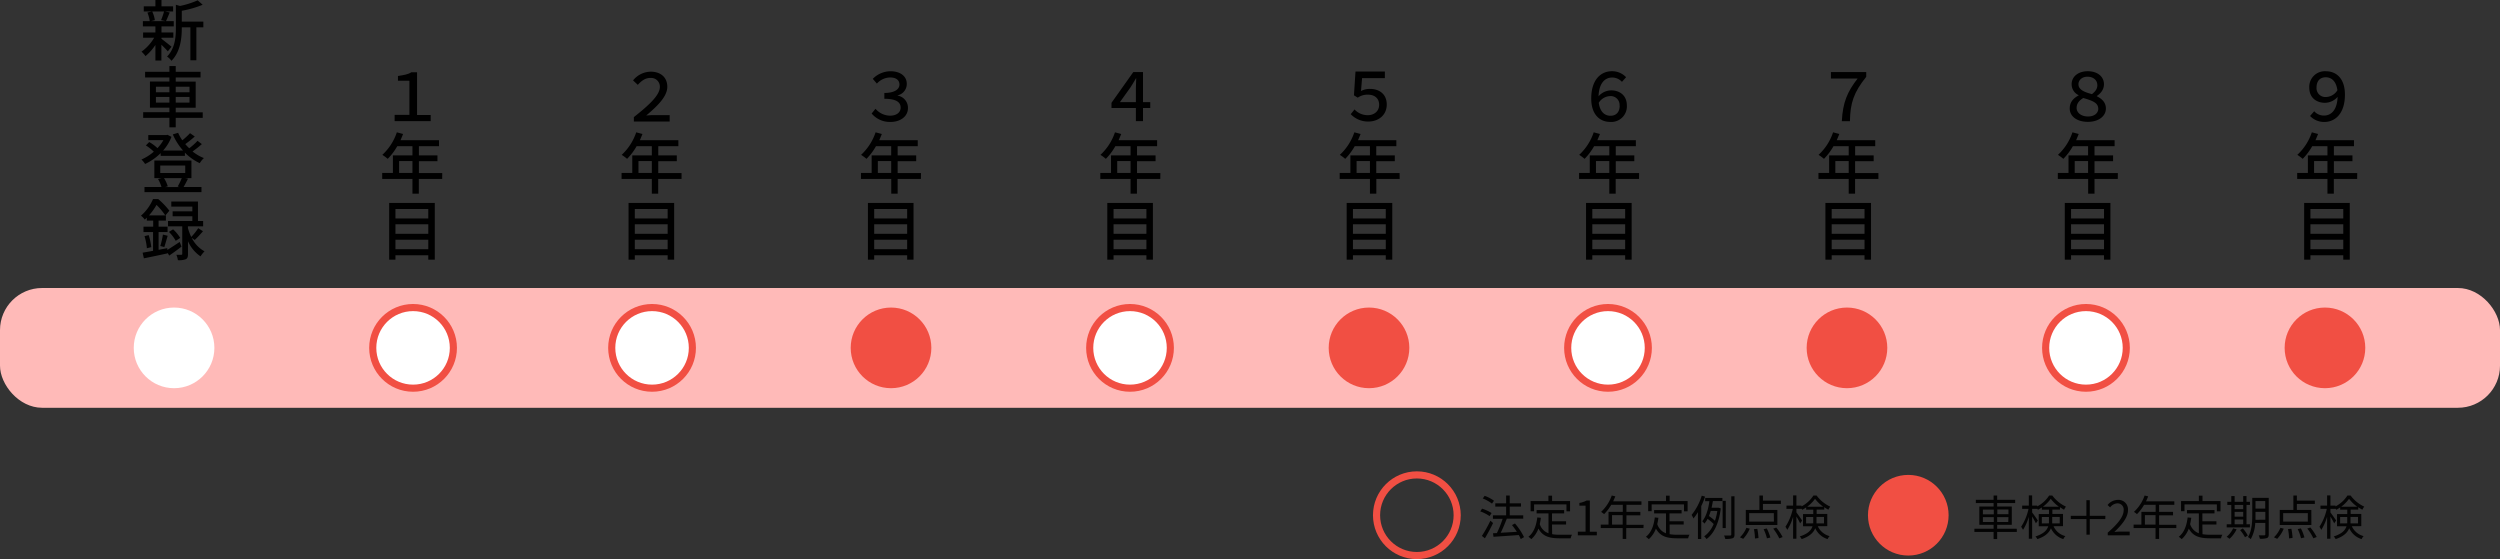 <svg xmlns="http://www.w3.org/2000/svg" viewBox="0 0 1052.75 235.43"><rect x="0" y="0" width="1052.75" height="235.43" fill="#333333" stroke="none"/><defs><style>.cls-1{fill:#030303;}.cls-2{fill:none;}.cls-2,.cls-6{stroke:#f14f43;stroke-miterlimit:10;stroke-width:3px;}.cls-3{fill:#f14f43;}.cls-4{fill:#ffbab8;}.cls-5,.cls-6{fill:#fff;}</style></defs><g id="レイヤー_2" data-name="レイヤー 2"><g id="レイヤー_2-2" data-name="レイヤー 2"><path class="cls-1" d="M627.27,217.34a16.81,16.81,0,0,0-3.94-2l.78-1.14a17,17,0,0,1,4,1.84Zm1.46,2.92c-1,2.1-2.32,4.56-3.44,6.42l-1.26-1a60.17,60.17,0,0,0,3.58-6.42Zm-.46-8.18a16,16,0,0,0-3.88-2.18l.8-1.1a14.68,14.68,0,0,1,3.92,2.06ZM640.39,227a13.23,13.23,0,0,0-.84-1.7c-3.86.3-7.88.56-10.64.74l-.22-1.48,1.66-.08a47.19,47.19,0,0,0,2.4-6h-4.08V217h5.56v-3.66h-4.56v-1.4h4.56v-3.26h1.52v3.26h4.74v1.4h-4.74V217h5.68v1.42h-6.92c-.74,1.9-1.68,4.18-2.56,5.92,2.06-.1,4.44-.24,6.8-.4a34.49,34.49,0,0,0-2.06-2.84l1.26-.66a27.18,27.18,0,0,1,3.82,5.74Z"/><path class="cls-1" d="M653.61,224.94a18.3,18.3,0,0,0,3.25.24c.72,0,4.16,0,5.12,0a4.38,4.38,0,0,0-.56,1.5h-4.64c-4.15,0-7.13-.72-8.95-4.1a11,11,0,0,1-3,4.46,7.76,7.76,0,0,0-1.22-1c2.22-1.72,3.3-4.56,3.74-8.14l1.52.14a25.24,25.24,0,0,1-.48,2.66,6,6,0,0,0,3.68,3.86v-8.38h-5v-1.4h11.59v1.4h-5.11v3.32h5.93v1.38h-5.93ZM646,215.28h-1.46V211h7.5v-2.28h1.54V211h7.57v4.32h-1.52v-2.92H646Z"/><path class="cls-1" d="M664.42,223.88h3.26V212.94h-2.6v-1.16a9.29,9.29,0,0,0,3-1h1.4v13.14h2.94v1.52h-8Z"/><path class="cls-1" d="M692.05,222.36h-7.24v4.58h-1.5v-4.58h-9.24v-1.44h3.28v-5.36h6v-3h-4.86a18.48,18.48,0,0,1-3,3.94,9.21,9.21,0,0,0-1.28-.94,16.92,16.92,0,0,0,4.5-6.9l1.5.36c-.28.7-.6,1.42-.92,2.1h11.92v1.44h-6.32v3h5.86V217h-5.86v4h7.24Zm-8.74-1.44v-4h-4.48v4Z"/><path class="cls-1" d="M703.09,224.94a18.26,18.26,0,0,0,3.24.24c.72,0,4.16,0,5.12,0a4.38,4.38,0,0,0-.56,1.5h-4.64c-4.14,0-7.12-.72-8.94-4.1a11,11,0,0,1-3,4.46,7.76,7.76,0,0,0-1.22-1c2.22-1.72,3.3-4.56,3.74-8.14l1.52.14a25.24,25.24,0,0,1-.48,2.66,6,6,0,0,0,3.68,3.86v-8.38h-5v-1.4h11.58v1.4h-5.1v3.32H709v1.38h-5.92Zm-7.58-9.66h-1.46V211h7.5v-2.28h1.54V211h7.56v4.32h-1.52v-2.92H695.51Z"/><path class="cls-1" d="M718,209.12a32.14,32.14,0,0,1-1.6,4v13.84H715V215.66a21.52,21.52,0,0,1-1.88,2.66,10.75,10.75,0,0,0-.78-1.5,23.81,23.81,0,0,0,4.26-8.08Zm.08.56h7.22V211h-4c-.16.92-.34,1.86-.56,2.82h2.76l.26,0,.86.26c-.78,6.46-3,10.7-6,12.92a4.41,4.41,0,0,0-1-1.14,11.88,11.88,0,0,0,4-5.2,17.91,17.91,0,0,0-2.56-2.16,10.91,10.91,0,0,1-1.34,2,6.21,6.21,0,0,0-.9-1c1.76-2.1,2.62-5.54,3-8.44h-1.8Zm2.32,5.46c-.22.74-.48,1.46-.76,2.16a19,19,0,0,1,2.52,2,22.7,22.7,0,0,0,1-4.12Zm6.32,7.24h-1.32V210.92h1.32Zm3.68-13.4v16.08c0,.92-.2,1.36-.8,1.6a9.41,9.41,0,0,1-3.12.28,6.09,6.09,0,0,0-.48-1.44c1.2,0,2.26,0,2.58,0s.46-.12.46-.46V209Z"/><path class="cls-1" d="M732.69,226.26a11.6,11.6,0,0,0,2.72-4l1.4.36a13.73,13.73,0,0,1-2.76,4.28Zm15.76-5.18h-13.3v-6.36h5.74v-6.06h1.48v2.14h7.56v1.4h-7.56v2.52h6.08Zm-1.5-5H736.57v3.56H747ZM740,222.7a25.25,25.25,0,0,1,.5,3.86l-1.48.2a23,23,0,0,0-.44-3.94Zm4-.16a20,20,0,0,1,1.5,3.82l-1.44.34a19.07,19.07,0,0,0-1.4-3.86Zm4-.38a21.81,21.81,0,0,1,2.66,4l-1.4.56a21.44,21.44,0,0,0-2.56-4.1Z"/><path class="cls-1" d="M765.47,221.6a7.53,7.53,0,0,0,5,4.16,3.82,3.82,0,0,0-.86,1.26,8.49,8.49,0,0,1-5.22-4.58c-.72,1.8-2.3,3.44-5.72,4.58a4,4,0,0,0-.8-1.12c3.48-1.12,4.86-2.64,5.38-4.3h-4v-5.14h4.32v-1.84h-3v-.94a14.63,14.63,0,0,1-1.68,1,4.19,4.19,0,0,0-.26-.52v.12h-2.16v1.5c.56.72,2.08,2.9,2.4,3.42l-.82,1.18a30.43,30.43,0,0,0-1.58-2.88v9.36h-1.4v-9.24a20.89,20.89,0,0,1-2.44,5.5,10.65,10.65,0,0,0-.78-1.3,22.53,22.53,0,0,0,3.1-7.54h-2.68v-1.38h2.8v-4.28h1.4v4.28h2.16v.34a13.14,13.14,0,0,0,5-4.58h1.34a14.84,14.84,0,0,0,5.74,4.68,7.82,7.82,0,0,0-.8,1.3,18.23,18.23,0,0,1-1.72-1.06v1h-3.2v1.84h4.48v5.14Zm-1.92-1.22c0-.34,0-.7,0-1v-1.68h-3v2.72Zm4.2-7a16.13,16.13,0,0,1-3.44-3.34,14.83,14.83,0,0,1-3.3,3.34Zm-2.82,4.3v1.72c0,.34,0,.66,0,1h3.16v-2.72Z"/><path class="cls-1" d="M849.29,224H841v3h-1.5v-3h-8.08v-1.34h8.08V221h-6V213.3h6v-1.46h-7.48v-1.36h7.48v-1.8H841v1.8h7.58v1.36H841v1.46h6.16V221H841v1.64h8.26ZM835,216.58h4.58v-2H835Zm4.58,3.24v-2.06H835v2.06Zm1.5-5.28v2h4.68v-2Zm4.68,3.22H841v2.06h4.68Z"/><path class="cls-1" d="M864.73,221.6a7.53,7.53,0,0,0,5,4.16,4,4,0,0,0-.86,1.26,8.49,8.49,0,0,1-5.22-4.58c-.72,1.8-2.3,3.44-5.72,4.58a4,4,0,0,0-.8-1.12c3.48-1.12,4.86-2.64,5.38-4.3h-4v-5.14h4.32v-1.84h-3v-.94a14.63,14.63,0,0,1-1.68,1,4.19,4.19,0,0,0-.26-.52v.12h-2.16v1.5c.56.72,2.08,2.9,2.4,3.42l-.82,1.18a30.43,30.43,0,0,0-1.58-2.88v9.36h-1.4v-9.24a20.89,20.89,0,0,1-2.44,5.5,10.65,10.65,0,0,0-.78-1.3,22.53,22.53,0,0,0,3.1-7.54h-2.68v-1.38h2.8v-4.28h1.4v4.28h2.16v.34a13.14,13.14,0,0,0,5-4.58h1.34a14.84,14.84,0,0,0,5.74,4.68,8.55,8.55,0,0,0-.8,1.3,18.23,18.23,0,0,1-1.72-1.06v1h-3.2v1.84h4.48v5.14Zm-1.92-1.22c0-.34,0-.7,0-1v-1.68h-3v2.72Zm4.2-7a16.13,16.13,0,0,1-3.44-3.34,14.83,14.83,0,0,1-3.3,3.34Zm-2.82,4.3v1.72c0,.34,0,.66,0,1h3.16v-2.72Z"/><path class="cls-1" d="M886.54,218.58H880v6.58H878.6v-6.58H872V217.2h6.58v-6.58H880v6.58h6.58Z"/><path class="cls-1" d="M887.55,224.32c4.6-4,6.72-6.94,6.72-9.46a2.58,2.58,0,0,0-2.7-2.9,4.11,4.11,0,0,0-3,1.7l-1.06-1a5.61,5.61,0,0,1,4.32-2.16,4,4,0,0,1,4.26,4.34c0,2.92-2.3,5.9-5.74,9.16.76-.06,1.66-.14,2.4-.14h4.06v1.58h-9.22Z"/><path class="cls-1" d="M916.45,222.36H909.2v4.58h-1.5v-4.58h-9.24v-1.44h3.28v-5.36h6v-3h-4.86a18.48,18.48,0,0,1-3,3.94,9.21,9.21,0,0,0-1.28-.94,16.92,16.92,0,0,0,4.5-6.9l1.5.36c-.28.7-.6,1.42-.92,2.1h11.93v1.44H909.2v3h5.87V217H909.2v4h7.25Zm-8.75-1.44v-4h-4.48v4Z"/><path class="cls-1" d="M927.48,224.94a18.3,18.3,0,0,0,3.25.24c.71,0,4.16,0,5.12,0a4.38,4.38,0,0,0-.56,1.5h-4.64c-4.15,0-7.13-.72-8.95-4.1a11,11,0,0,1-3,4.46,7.76,7.76,0,0,0-1.22-1c2.22-1.72,3.3-4.56,3.74-8.14l1.52.14a25.24,25.24,0,0,1-.48,2.66,6,6,0,0,0,3.68,3.86v-8.38h-5v-1.4h11.59v1.4h-5.11v3.32h5.92v1.38h-5.92Zm-7.58-9.66h-1.46V211h7.5v-2.28h1.54V211h7.57v4.32h-1.53v-2.92H919.9Z"/><path class="cls-1" d="M947.42,222.1h-9.76v-1.34h1.94v-8.12h-1.68V211.3h1.68v-2.42H941v2.42h3.62v-2.42H946v2.42h1.46v1.34H946v8.12h1.46Zm-5.58.8a13.22,13.22,0,0,1-3,4,9.19,9.19,0,0,0-1.2-.86,10.43,10.43,0,0,0,2.74-3.56ZM941,212.64v1.76h3.62v-1.76Zm0,4.92h3.62v-2H941Zm0,3.2h3.62v-2H941Zm3.46,1.76a14.82,14.82,0,0,1,2.1,3l-1.2.7a15.7,15.7,0,0,0-2.06-3Zm10.91,2.5c0,.88-.22,1.32-.76,1.56a8.9,8.9,0,0,1-3,.28,5.26,5.26,0,0,0-.46-1.44c1.07,0,2.07,0,2.35,0s.42-.1.42-.42v-4.8h-4.23a15.66,15.66,0,0,1-1.9,6.84,4.23,4.23,0,0,0-1.18-.88c1.66-2.64,1.82-6.42,1.82-9.28v-7.22h6.93Zm-1.44-6.16v-3.32H949.8v1.34c0,.62,0,1.3,0,2ZM949.8,211v3.18h4.09V211Z"/><path class="cls-1" d="M957.56,226.26a11.6,11.6,0,0,0,2.72-4l1.4.36a13.73,13.73,0,0,1-2.76,4.28Zm15.76-5.18H960v-6.36h5.74v-6.06h1.48v2.14h7.56v1.4h-7.56v2.52h6.08Zm-1.5-5H961.44v3.56h10.38Zm-6.92,6.58a25.25,25.25,0,0,1,.5,3.86l-1.48.2a23,23,0,0,0-.44-3.94Zm4-.16a20,20,0,0,1,1.5,3.82l-1.44.34a19.07,19.07,0,0,0-1.4-3.86Zm4-.38a21.81,21.81,0,0,1,2.66,4l-1.4.56a21.44,21.44,0,0,0-2.56-4.1Z"/><path class="cls-1" d="M990.34,221.6a7.53,7.53,0,0,0,5,4.16,3.82,3.82,0,0,0-.86,1.26,8.49,8.49,0,0,1-5.22-4.58c-.72,1.8-2.3,3.44-5.72,4.58a4,4,0,0,0-.8-1.12c3.48-1.12,4.86-2.64,5.38-4.3h-4v-5.14h4.32v-1.84h-3v-.94a14.63,14.63,0,0,1-1.68,1,4.19,4.19,0,0,0-.26-.52v.12h-2.16v1.5c.56.72,2.08,2.9,2.4,3.42l-.82,1.18a30.43,30.43,0,0,0-1.58-2.88v9.36h-1.4v-9.24a20.89,20.89,0,0,1-2.44,5.5,10.65,10.65,0,0,0-.78-1.3,22.53,22.53,0,0,0,3.1-7.54h-2.68v-1.38h2.8v-4.28h1.4v4.28h2.16v.34a13.14,13.14,0,0,0,5-4.58h1.34a14.84,14.84,0,0,0,5.74,4.68,7.82,7.82,0,0,0-.8,1.3,18.23,18.23,0,0,1-1.72-1.06v1h-3.2v1.84h4.48v5.14Zm-1.92-1.22c0-.34,0-.7,0-1v-1.68h-3v2.72Zm4.2-7a16.13,16.13,0,0,1-3.44-3.34,14.83,14.83,0,0,1-3.3,3.34Zm-2.82,4.3v1.72c0,.34,0,.66,0,1h3.16v-2.72Z"/><circle class="cls-2" cx="596.64" cy="216.96" r="16.98"/><circle class="cls-3" cx="803.58" cy="216.96" r="16.98"/><path d="M974.51,46.84a5.41,5.41,0,0,0,4.17,1.82c2.55,0,5.46-1.79,5.69-7.86a7.17,7.17,0,0,1-5.32,2.49c-3.45,0-6.61-2-6.61-6.36A6.56,6.56,0,0,1,979.38,30c4.37,0,8.07,2.94,8.07,9.85,0,8.12-4.23,11.51-8.68,11.51a8.14,8.14,0,0,1-6-2.52ZM984.28,38c-.53-3.87-2.54-5.46-4.92-5.46s-3.87,1.56-3.87,4.31a3.73,3.73,0,0,0,4,4A5.81,5.81,0,0,0,984.28,38Z"/><path d="M992.6,75.35h-9.83v6.19h-2.68V75.35H967.34V72.83h4.51V65.44h8.24V61.57h-6.42a25.32,25.32,0,0,1-4,5.32,19.36,19.36,0,0,0-2.27-1.68,22.65,22.65,0,0,0,6.11-9.49l2.63.7c-.34.87-.73,1.79-1.09,2.63h16.21v2.52h-8.46v3.87h7.82v2.43h-7.82v5h9.83Zm-12.51-2.52v-5h-5.63v5Z"/><path d="M989.49,85.46v23.88h-2.74v-1.85H972.92v1.85h-2.64V85.46ZM972.92,88v4h13.83V88Zm0,6.44v4h13.83v-4Zm13.83,10.5v-4H972.92v4Z"/><path d="M871.56,45.72c0-2.57,1.34-4.25,3.75-5.54v-.11a5,5,0,0,1-2.94-4.54c-.06-3.22,2.74-5.54,6.77-5.54,4.23,0,6.81,2.35,6.84,5.43,0,2-1,3.64-3,5v.11c2.61,1.32,3.81,2.94,3.81,5.21,0,3-2.83,5.57-7.59,5.57S871.56,48.86,871.56,45.72Zm12,0c0-2.47-2.55-3.36-6.3-4.46-1.88,1.15-2.8,2.5-2.8,4.18,0,2,1.9,3.61,4.79,3.61S883.6,47.49,883.6,45.7Zm-.39-10c0-1.71-1.38-3.42-4.18-3.42-2.18,0-3.78,1.4-3.75,3.22,0,2.33,2.69,3.31,5.68,4.12C882.7,38.25,883.21,37.13,883.21,35.73Z"/><path d="M891.8,75.35H882v6.19h-2.68V75.35H866.55V72.83h4.5V65.44h8.24V61.57h-6.42a25.32,25.32,0,0,1-4,5.32,19.36,19.36,0,0,0-2.27-1.68,22.65,22.65,0,0,0,6.11-9.49l2.63.7c-.34.87-.73,1.79-1.09,2.63h16.21v2.52H882v3.87h7.82v2.43H882v5h9.83Zm-12.51-2.52v-5h-5.63v5Z"/><path d="M888.69,85.46v23.88H886v-1.85H872.12v1.85h-2.64V85.46ZM872.12,88v4H886V88Zm0,6.44v4H886v-4ZM886,104.94v-4H872.12v4Z"/><path d="M782.24,33.07H771V30.35h14.87v2c-5.21,6.47-6.75,11-6.86,18.68h-3.42C776,43.15,777.9,38.67,782.24,33.07Z"/><path d="M791,75.35h-9.83v6.19h-2.68V75.35H765.75V72.83h4.5V65.44h8.24V61.57h-6.42a25.32,25.32,0,0,1-4,5.32,19.36,19.36,0,0,0-2.27-1.68,22.65,22.65,0,0,0,6.11-9.49l2.63.7c-.34.87-.73,1.79-1.09,2.63h16.21v2.52h-8.46v3.87H789v2.43h-7.82v5H791Zm-12.51-2.52v-5h-5.63v5Z"/><path d="M787.89,85.46v23.88h-2.74v-1.85H771.32v1.85h-2.64V85.46ZM771.32,88v4h13.83V88Zm0,6.44v4h13.83v-4Zm13.83,10.5v-4H771.32v4Z"/><path d="M683,34.47a5.51,5.51,0,0,0-4.17-1.82c-2.55,0-5.46,1.82-5.68,7.89a7.15,7.15,0,0,1,5.32-2.49c3.44,0,6.6,2,6.6,6.36a6.56,6.56,0,0,1-6.94,6.94c-4.37,0-8.06-3-8.06-9.85,0-8.15,4.22-11.51,8.68-11.51a8.1,8.1,0,0,1,6,2.52Zm-1,10a3.73,3.73,0,0,0-4-4,5.84,5.84,0,0,0-4.76,2.82c.5,3.84,2.55,5.46,4.93,5.46S682.05,47.21,682.05,44.49Z"/><path d="M690.2,75.35h-9.83v6.19h-2.69V75.35H664.94V72.83h4.51V65.44h8.23V61.57h-6.41a25.32,25.32,0,0,1-4,5.32A19.36,19.36,0,0,0,665,65.21a22.65,22.65,0,0,0,6.11-9.49l2.63.7c-.34.87-.73,1.79-1.09,2.63h16.21v2.52h-8.46v3.87h7.81v2.43h-7.81v5h9.83Zm-12.52-2.52v-5h-5.62v5Z"/><path d="M687.09,85.46v23.88h-2.74v-1.85H670.52v1.85h-2.64V85.46ZM670.52,88v4h13.83V88Zm0,6.44v4h13.83v-4Zm13.83,10.5v-4H670.52v4Z"/><path d="M568.79,48.08l1.6-2A7.49,7.49,0,0,0,576,48.5c2.58,0,4.76-1.6,4.76-4.37s-2-4.26-4.64-4.26a7.09,7.09,0,0,0-4.37,1.26l-1.6-1,.65-10h12.37V32.9h-9.6l-.45,5.43a7.76,7.76,0,0,1,3.84-.89c3.78,0,7,2.12,7,6.58,0,4.62-3.69,7.16-7.7,7.16A10.09,10.09,0,0,1,568.79,48.08Z"/><path d="M589.4,75.35h-9.83v6.19h-2.69V75.35H564.14V72.83h4.51V65.44h8.23V61.57h-6.41a25.32,25.32,0,0,1-4,5.32,19.36,19.36,0,0,0-2.27-1.68,22.65,22.65,0,0,0,6.11-9.49l2.63.7c-.34.87-.73,1.79-1.09,2.63H588v2.52h-8.46v3.87h7.81v2.43h-7.81v5h9.83Zm-12.52-2.52v-5h-5.62v5Z"/><path d="M586.29,85.46v23.88h-2.74v-1.85H569.72v1.85h-2.64V85.46ZM569.72,88v4h13.83V88Zm0,6.44v4h13.83v-4Zm13.83,10.5v-4H569.72v4Z"/><path d="M484.37,45.47h-3.05V51h-3V45.47H468.05V43.29l9.18-12.94h4.09V43h3.05ZM478.32,43V37c0-1.15.06-2.6.14-4h-.11c-.84,1.37-1.54,2.66-2.27,3.75L471.6,43Z"/><path d="M488.6,75.35h-9.83v6.19h-2.69V75.35H463.34V72.83h4.51V65.44h8.23V61.57h-6.41a25.32,25.32,0,0,1-4,5.32,19.36,19.36,0,0,0-2.27-1.68,22.65,22.65,0,0,0,6.11-9.49l2.63.7c-.34.87-.73,1.79-1.09,2.63h16.21v2.52h-8.46v3.87h7.81v2.43h-7.81v5h9.83Zm-12.52-2.52v-5h-5.62v5Z"/><path d="M485.49,85.46v23.88h-2.74v-1.85H468.92v1.85h-2.64V85.46ZM468.92,88v4h13.83V88Zm0,6.44v4h13.83v-4Zm13.83,10.5v-4H468.92v4Z"/><path d="M367.05,47.8l1.63-2a8.13,8.13,0,0,0,6.18,2.91c2.52,0,4.4-1.28,4.4-3.38,0-2.27-1.82-3.73-6.86-3.73V39.14c4.48,0,6.36-1.65,6.36-3.52s-1.4-3-3.95-3a7.66,7.66,0,0,0-5.55,2.58l-1.73-2A10.58,10.58,0,0,1,374.92,30c4.26,0,6.92,2.13,6.92,5.29A4.9,4.9,0,0,1,378,40.15v.11a5.2,5.2,0,0,1,4.34,5.24c0,3.61-3.3,5.85-7.31,5.85A10,10,0,0,1,367.05,47.8Z"/><path d="M387.8,75.35H378v6.19h-2.69V75.35H362.55V72.83h4.5V65.44h8.23V61.57h-6.41a25.32,25.32,0,0,1-4,5.32,19.36,19.36,0,0,0-2.27-1.68,22.65,22.65,0,0,0,6.11-9.49l2.63.7c-.34.87-.73,1.79-1.09,2.63h16.21v2.52H378v3.87h7.81v2.43H378v5h9.83Zm-12.52-2.52v-5h-5.62v5Z"/><path d="M384.69,85.46v23.88H382v-1.85H368.12v1.85h-2.64V85.46ZM368.12,88v4H382V88Zm0,6.44v4H382v-4ZM382,104.94v-4H368.12v4Z"/><path d="M266.92,49.31c6.25-4.93,10.95-9.21,10.95-12.69a3.69,3.69,0,0,0-4-3.8c-2.07,0-3.64,1.09-5.29,2.91l-2-1.88A9.75,9.75,0,0,1,274,30.18c4.14,0,7,2.33,7,6.36s-4,8-8.88,12.1c1.12-.09,2.16-.17,3.19-.17H282v2.71H266.92Z"/><path d="M287,75.35h-9.83v6.19h-2.69V75.35H261.74V72.83h4.51V65.44h8.23V61.57h-6.41a25.32,25.32,0,0,1-4,5.32,19.36,19.36,0,0,0-2.27-1.68,22.65,22.65,0,0,0,6.11-9.49l2.63.7c-.34.87-.73,1.79-1.09,2.63h16.21v2.52h-8.46v3.87H285v2.43h-7.81v5H287Zm-12.52-2.52v-5h-5.62v5Z"/><path d="M283.89,85.46v23.88h-2.74v-1.85H267.32v1.85h-2.64V85.46ZM267.32,88v4h13.83V88Zm0,6.44v4h13.83v-4Zm13.83,10.5v-4H267.32v4Z"/><path d="M166.18,48.36h6.22V34h-4.82v-2c2.44-.39,4.23-.64,5.63-1.57h2.41v18h5.74V51H166.18Z"/><path d="M186.2,75.35h-9.83v6.19h-2.69V75.35H160.94V72.83h4.51V65.44h8.23V61.57h-6.41a25.32,25.32,0,0,1-4,5.32A19.36,19.36,0,0,0,161,65.21a22.65,22.65,0,0,0,6.11-9.49l2.63.7c-.34.87-.73,1.79-1.09,2.63h16.21v2.52h-8.46v3.87h7.81v2.43h-7.81v5h9.83Zm-12.52-2.52v-5h-5.62v5Z"/><path d="M183.09,85.46v23.88h-2.74v-1.85H166.52v1.85h-2.64V85.46ZM166.52,88v4h13.83V88Zm0,6.44v4h13.83v-4Zm13.83,10.5v-4H166.52v4Z"/><path d="M70.67,21.62c-.56-.68-1.68-1.8-2.71-2.78v6.64H65.44V18.93a21.37,21.37,0,0,1-4.17,4.7,10.73,10.73,0,0,0-1.68-1.87,19.18,19.18,0,0,0,5.34-5.88H60.26V13.66h5.18V11.12H60.17V8.9h2.89a14,14,0,0,0-1-3.61L64,4.82H60.54V2.66h4.9V0H68V2.66h4.9V4.82H69.47l2,.44C70.9,6.58,70.36,8,69.89,8.9h3.28v2.22H68v2.54h5v2.22H68v.47c1,.7,3.58,2.8,4.23,3.33ZM64.09,4.82a12.86,12.86,0,0,1,1.12,3.66l-1.62.42h6.16l-1.93-.42a26.32,26.32,0,0,0,1.26-3.66Zm21.54,6.69H82.69V25.37H80.17V11.51H76.55v.25c0,4.14-.5,10-4.36,13.86a6.32,6.32,0,0,0-1.85-1.79c3.39-3.45,3.72-8.23,3.72-12.1V2l1.74.51A37,37,0,0,0,83.24.14L85.34,2a42,42,0,0,1-8.79,2.54V9.1h9.08Z"/><path d="M85.37,49.62H74v4H71.34v-4H60.29V47.26H71.34V45.33h-8.2v-11h8.2V32.62H61.1V30.24H71.34V27.83H74v2.41H84.45v2.38H74v1.74h8.4v11H74v1.93H85.37ZM65.66,38.84h5.68V36.51H65.66Zm5.68,4.36V40.82H65.66V43.2ZM74,36.51v2.33h5.8V36.51Zm5.8,4.31H74V43.2h5.8Z"/><path d="M85,60.68a42.65,42.65,0,0,1-3.92,3.1,18,18,0,0,0,4.78,2.78,9.18,9.18,0,0,0-1.73,2.15,20.87,20.87,0,0,1-6.27-4.45v1.37H67.65V64.48a23.3,23.3,0,0,1-6.55,4.57,10,10,0,0,0-1.54-1.88,20,20,0,0,0,5.21-3.3,19.9,19.9,0,0,0-3.34-2.63l1.4-1.43a16.9,16.9,0,0,1,3.47,2.57A17.06,17.06,0,0,0,68.82,59H62.44V56.87h7.65l.44-.11,1.68.86a18.68,18.68,0,0,1-3.52,5.77h8.4a25.37,25.37,0,0,1-4.32-6.8L75,55.92a19,19,0,0,0,1.77,3.16,29.46,29.46,0,0,0,3.25-3l2,1.4a46.82,46.82,0,0,1-4,3.2,21.11,21.11,0,0,0,1.66,1.76,26.7,26.7,0,0,0,3.5-3.14ZM79.16,75.26c-.62,1.26-1.29,2.52-1.85,3.48h7.53v2.18h-24V78.74H68a15.51,15.51,0,0,0-1.45-3.36L68.1,75H65V67.59H80.61V75H77.92Zm-11.68-2.4H78V69.72H67.48ZM69.05,75a13.33,13.33,0,0,1,1.6,3.47l-1.13.31h6.17l-.87-.23A26,26,0,0,0,76.55,75Z"/><path d="M76.44,103.85c-1.71,1.32-3.56,2.66-5.18,3.78l-.67-1.17,0,.22c-3.5.76-7.17,1.54-10,2.1l-.53-2.38c1.23-.2,2.74-.48,4.39-.78v-7.9H60.42V95.45h4.09V92.9H61.82V91.67c-.27.25-.55.53-.86.81a7.61,7.61,0,0,0-1.6-1.65,19.06,19.06,0,0,0,5.07-7h2.21a33,33,0,0,1,4.68,4.9l-1.68,2h.22V92.9H66.78v2.55h3.78v2.27H66.78v7.48l3.64-.7.06.75c1.4-.87,3.27-2.1,5.18-3.36ZM62.61,99a25.48,25.48,0,0,1,1.09,5.07l-1.85.47a23.4,23.4,0,0,0-1-5.09Zm7-8.29a28.12,28.12,0,0,0-3.7-4.42,26.93,26.93,0,0,1-3.16,4.42Zm-2.1,12.88a33.25,33.25,0,0,0,1.09-4.81l2,.5c-.47,1.62-1,3.5-1.4,4.76Zm13.24-3.41a12.85,12.85,0,0,0,5.38,5.65,11.77,11.77,0,0,0-1.68,2.13,15,15,0,0,1-5.29-6.38v5.37c0,1.18-.17,1.82-.92,2.21a8.07,8.07,0,0,1-3.34.4,8.31,8.31,0,0,0-.64-2.27c.92,0,1.82,0,2.1,0s.39-.12.39-.42V95.31h-6V93.07H81v-2H72.69V89H81v-2H72.13V84.87H83.36v8.2h2.18v2.24H79.13V96a21.31,21.31,0,0,0,1.4,3.78,23.91,23.91,0,0,0,2.94-3.69l2,1.28A43.3,43.3,0,0,1,82,101.05Zm-7.86-3.62a17.18,17.18,0,0,1,3,3.62L74,101.42a16.36,16.36,0,0,0-2.86-3.76Z"/><rect class="cls-4" y="121.28" width="1052.75" height="50.43" rx="17.73"/><circle class="cls-5" cx="73.3" cy="146.49" r="16.98"/><circle class="cls-6" cx="173.94" cy="146.49" r="16.98"/><circle class="cls-6" cx="274.58" cy="146.49" r="16.98"/><circle class="cls-3" cx="375.21" cy="146.49" r="16.98"/><circle class="cls-6" cx="475.85" cy="146.49" r="16.98"/><circle class="cls-3" cx="576.49" cy="146.49" r="16.98"/><circle class="cls-6" cx="677.13" cy="146.49" r="16.98"/><circle class="cls-3" cx="777.76" cy="146.49" r="16.98"/><circle class="cls-6" cx="878.4" cy="146.49" r="16.98"/><circle class="cls-3" cx="979.04" cy="146.49" r="16.98"/></g></g></svg>